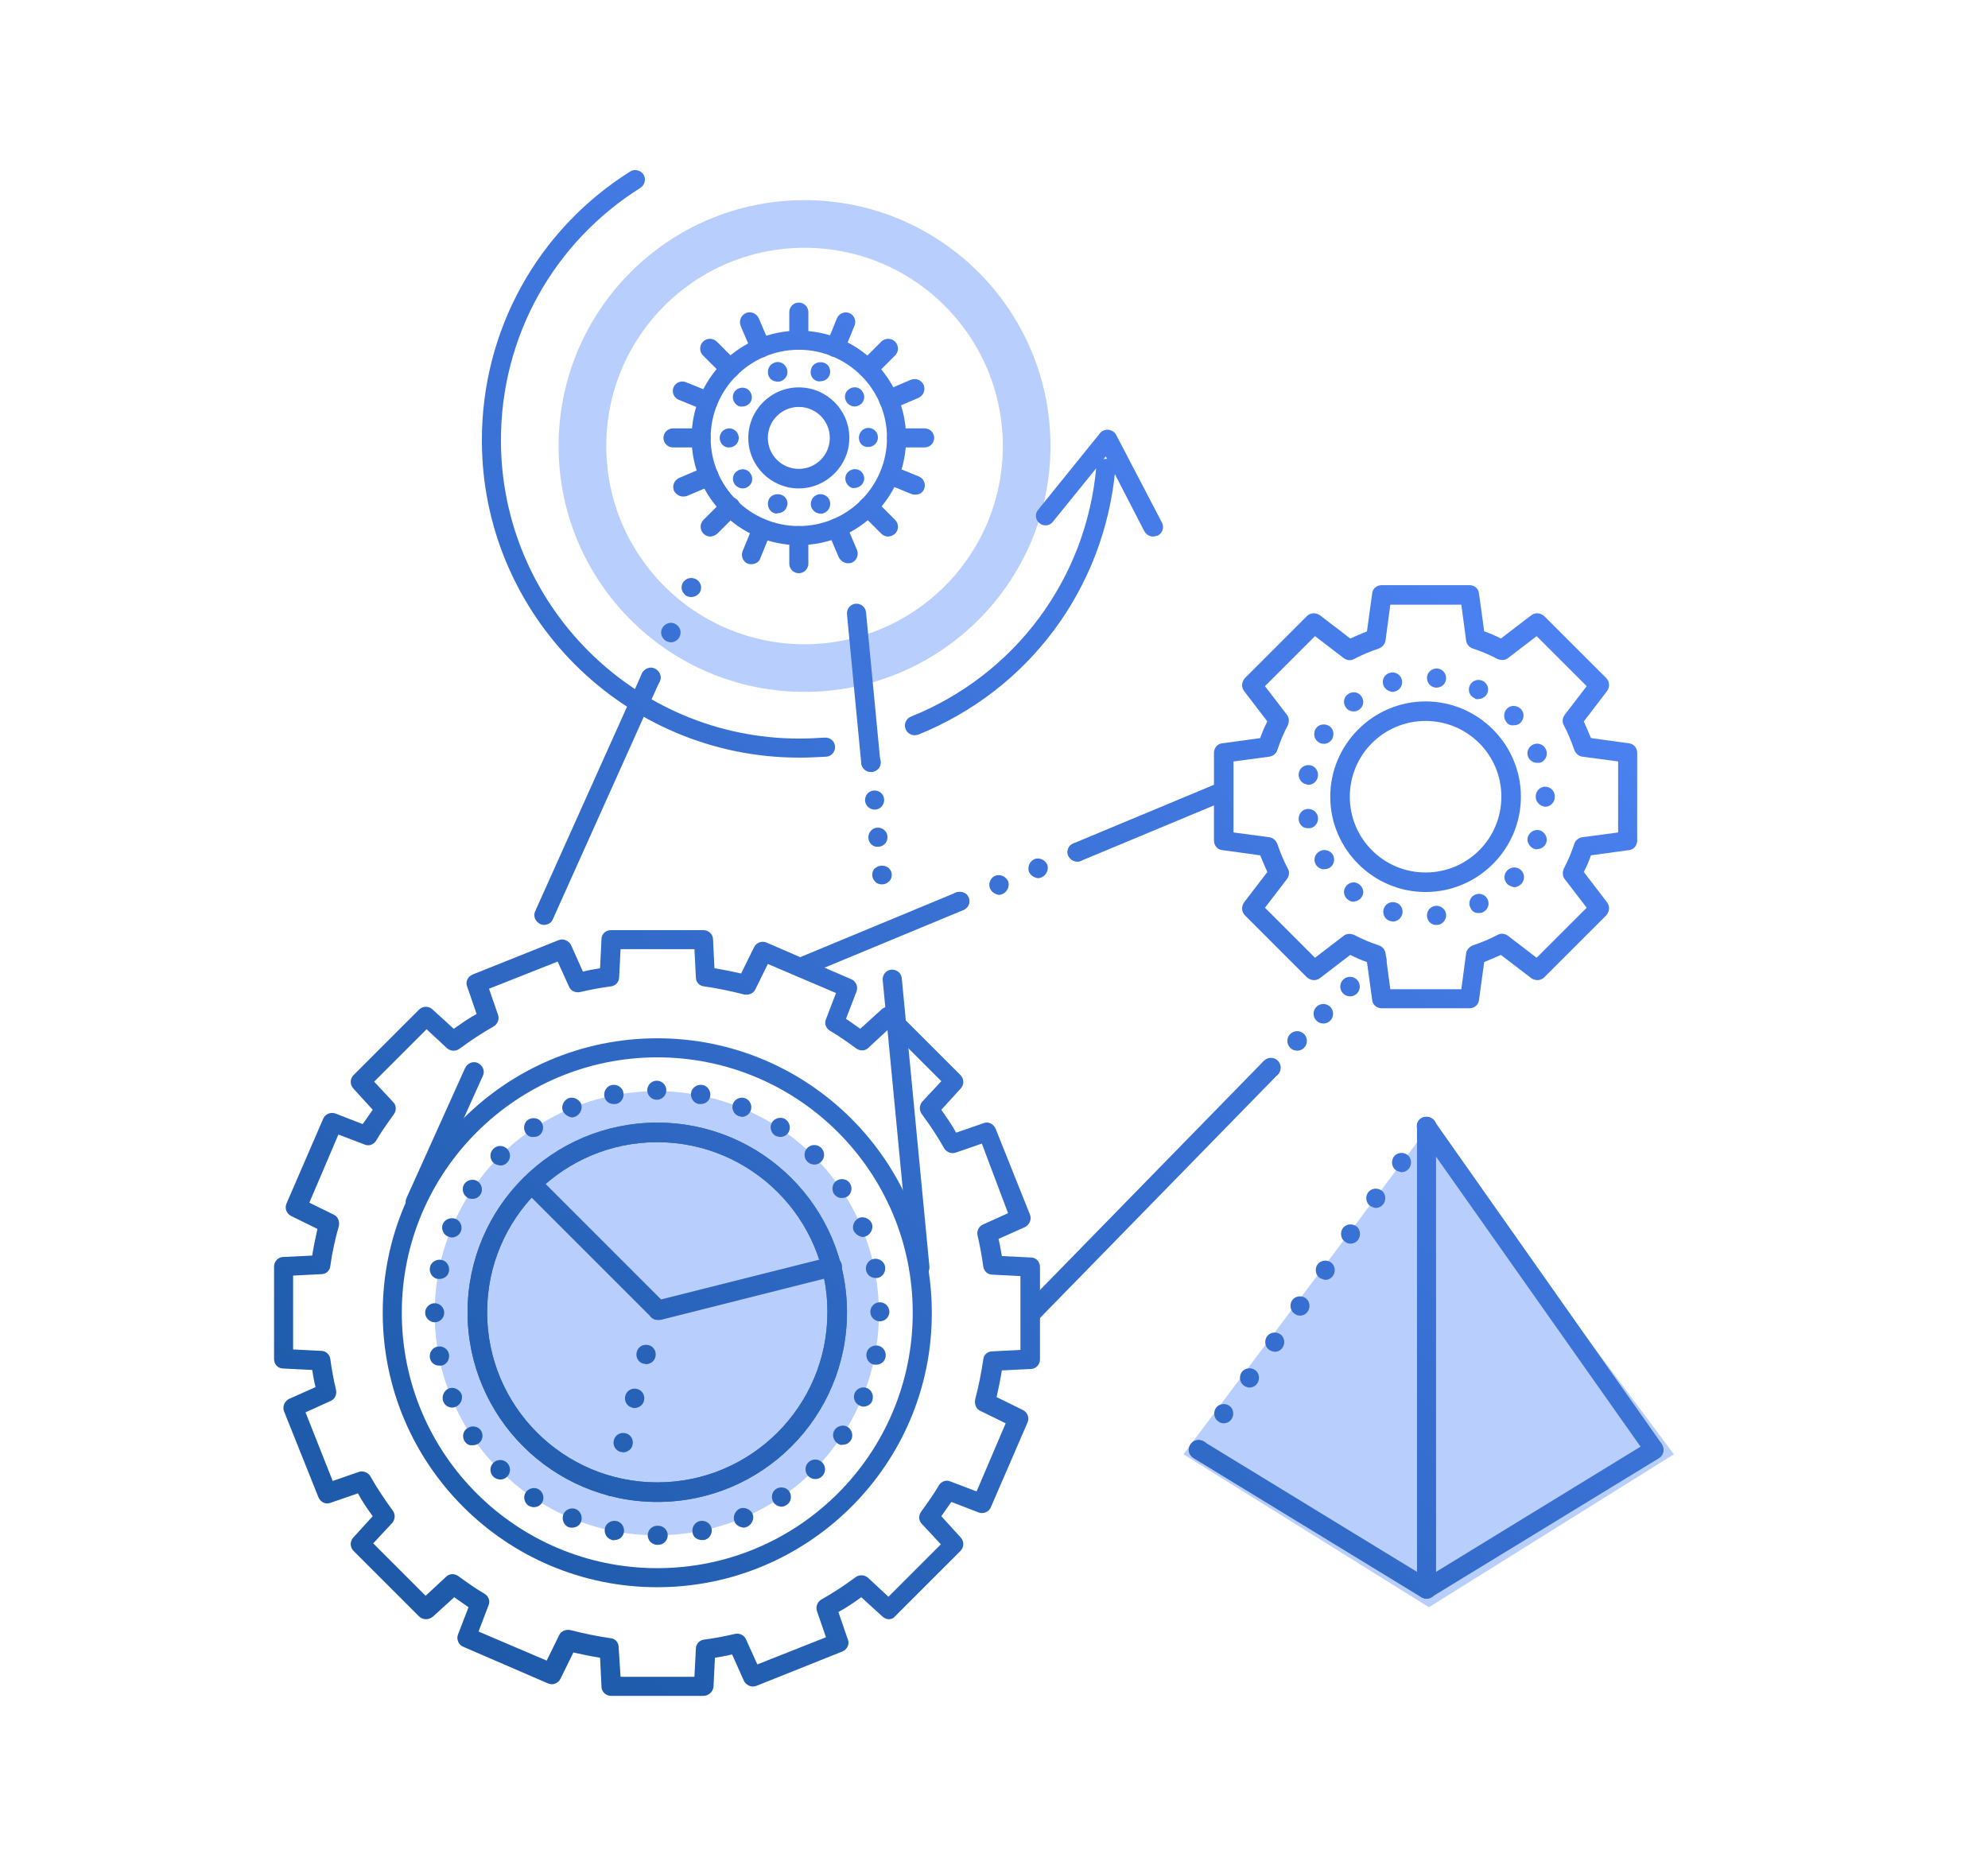 <?xml version="1.0" encoding="UTF-8"?> <!-- Generator: Adobe Illustrator 23.0.1, SVG Export Plug-In . SVG Version: 6.00 Build 0) --> <svg xmlns="http://www.w3.org/2000/svg" xmlns:xlink="http://www.w3.org/1999/xlink" id="_x2014_лой_x5F_1" x="0px" y="0px" viewBox="0 0 41.71 39.3" style="enable-background:new 0 0 41.71 39.3;" xml:space="preserve"> <style type="text/css"> .st0{opacity:0.4;fill:none;stroke:#4F84F7;stroke-miterlimit:10;} .st1{opacity:0.4;fill:#4F84F7;} .st2{fill:url(#SVGID_1_);} .st3{fill:url(#SVGID_2_);} .st4{fill:url(#SVGID_3_);} .st5{fill:url(#SVGID_4_);} .st6{fill:url(#SVGID_5_);} .st7{fill:url(#SVGID_6_);} .st8{fill:url(#SVGID_7_);} .st9{fill:url(#SVGID_8_);} .st10{fill:url(#SVGID_9_);} .st11{fill:url(#SVGID_10_);} .st12{fill:url(#SVGID_11_);} .st13{fill:url(#SVGID_12_);} .st14{fill:url(#SVGID_13_);} .st15{fill:url(#SVGID_14_);} .st16{fill:url(#SVGID_15_);} .st17{fill:url(#SVGID_16_);} .st18{fill:url(#SVGID_17_);} .st19{fill:url(#SVGID_18_);} .st20{fill:url(#SVGID_19_);} .st21{fill:url(#SVGID_20_);} .st22{fill:url(#SVGID_21_);} .st23{fill:url(#SVGID_22_);} .st24{fill:url(#SVGID_23_);} .st25{fill:url(#SVGID_24_);} .st26{fill:url(#SVGID_25_);} .st27{fill:url(#SVGID_26_);} .st28{fill:url(#SVGID_27_);} .st29{fill:url(#SVGID_28_);} .st30{fill:url(#SVGID_29_);} .st31{fill:url(#SVGID_30_);} .st32{fill:url(#SVGID_31_);} .st33{fill:url(#SVGID_32_);} .st34{fill:url(#SVGID_33_);} .st35{fill:url(#SVGID_34_);} .st36{fill:url(#SVGID_35_);} .st37{fill:url(#SVGID_36_);} .st38{fill:url(#SVGID_37_);} .st39{fill:url(#SVGID_38_);} .st40{fill:url(#SVGID_39_);} .st41{fill:url(#SVGID_40_);} .st42{fill:url(#SVGID_41_);} .st43{fill:url(#SVGID_42_);} .st44{fill:url(#SVGID_43_);} .st45{fill:url(#SVGID_44_);} .st46{fill:url(#SVGID_45_);} .st47{fill:url(#SVGID_46_);} .st48{fill:url(#SVGID_47_);} .st49{fill:url(#SVGID_48_);} .st50{fill:url(#SVGID_49_);} .st51{fill:url(#SVGID_50_);} .st52{fill:url(#SVGID_51_);} .st53{fill:url(#SVGID_52_);} .st54{fill:url(#SVGID_53_);} .st55{fill:url(#SVGID_54_);} .st56{fill:url(#SVGID_55_);} .st57{fill:url(#SVGID_56_);} .st58{fill:url(#SVGID_57_);} .st59{fill:url(#SVGID_58_);} .st60{fill:url(#SVGID_59_);} .st61{fill:url(#SVGID_60_);} .st62{fill:url(#SVGID_61_);} .st63{fill:url(#SVGID_62_);} .st64{fill:url(#SVGID_63_);} .st65{fill:url(#SVGID_64_);} .st66{fill:url(#SVGID_65_);} .st67{fill:url(#SVGID_66_);} .st68{fill:url(#SVGID_67_);} .st69{fill:url(#SVGID_68_);} .st70{fill:url(#SVGID_69_);} .st71{fill:url(#SVGID_70_);} .st72{fill:url(#SVGID_71_);} .st73{fill:url(#SVGID_72_);} .st74{fill:url(#SVGID_73_);} .st75{fill:url(#SVGID_74_);} .st76{fill:url(#SVGID_75_);} .st77{fill:url(#SVGID_76_);} .st78{fill:url(#SVGID_77_);} .st79{fill:url(#SVGID_78_);} .st80{fill:url(#SVGID_79_);} .st81{fill:url(#SVGID_80_);} .st82{fill:url(#SVGID_81_);} .st83{fill:url(#SVGID_82_);} .st84{fill:url(#SVGID_83_);} .st85{fill:url(#SVGID_84_);} .st86{fill:url(#SVGID_85_);} .st87{fill:url(#SVGID_86_);} .st88{fill:url(#SVGID_87_);} .st89{fill:url(#SVGID_88_);} .st90{fill:url(#SVGID_89_);} .st91{fill:url(#SVGID_90_);} .st92{fill:url(#SVGID_91_);} .st93{fill:url(#SVGID_92_);} .st94{fill:url(#SVGID_93_);} .st95{fill:url(#SVGID_94_);} .st96{fill:url(#SVGID_95_);} .st97{fill:url(#SVGID_96_);} .st98{fill:url(#SVGID_97_);} .st99{fill:url(#SVGID_98_);} .st100{fill:url(#SVGID_99_);} .st101{fill:url(#SVGID_100_);} .st102{fill:url(#SVGID_101_);} .st103{fill:url(#SVGID_102_);} .st104{fill:url(#SVGID_103_);} .st105{fill:url(#SVGID_104_);} .st106{fill:url(#SVGID_105_);} .st107{fill:url(#SVGID_106_);} .st108{fill:url(#SVGID_107_);} .st109{fill:url(#SVGID_108_);} .st110{fill:url(#SVGID_109_);} .st111{fill:url(#SVGID_110_);} .st112{fill:url(#SVGID_111_);} .st113{fill:url(#SVGID_112_);} .st114{fill:url(#SVGID_113_);} .st115{fill:url(#SVGID_114_);} .st116{fill:url(#SVGID_115_);} .st117{fill:url(#SVGID_116_);} .st118{fill:url(#SVGID_117_);} .st119{fill:url(#SVGID_118_);} .st120{fill:url(#SVGID_119_);} .st121{fill:url(#SVGID_120_);} .st122{fill:url(#SVGID_121_);} .st123{fill:url(#SVGID_122_);} .st124{fill:url(#SVGID_123_);} .st125{fill:url(#SVGID_124_);} .st126{fill:url(#SVGID_125_);} .st127{fill:url(#SVGID_126_);} .st128{fill:url(#SVGID_127_);} .st129{fill:url(#SVGID_128_);} .st130{fill:url(#SVGID_129_);} .st131{fill:url(#SVGID_130_);} .st132{fill:url(#SVGID_131_);} .st133{fill:url(#SVGID_132_);} .st134{fill:url(#SVGID_133_);} .st135{fill:url(#SVGID_134_);} .st136{fill:url(#SVGID_135_);} .st137{fill:url(#SVGID_136_);} .st138{fill:url(#SVGID_137_);} .st139{fill:url(#SVGID_138_);} .st140{fill:url(#SVGID_139_);} .st141{fill:url(#SVGID_140_);} .st142{fill:url(#SVGID_141_);} .st143{fill:url(#SVGID_142_);} .st144{fill:url(#SVGID_143_);} .st145{fill:url(#SVGID_144_);} .st146{fill:url(#SVGID_145_);} .st147{fill:url(#SVGID_146_);} .st148{fill:url(#SVGID_147_);} .st149{fill:url(#SVGID_148_);} .st150{fill:url(#SVGID_149_);} .st151{fill:url(#SVGID_150_);} .st152{fill:url(#SVGID_151_);} .st153{fill:url(#SVGID_152_);} .st154{fill:url(#SVGID_153_);} .st155{fill:url(#SVGID_154_);} .st156{fill:url(#SVGID_155_);} .st157{fill:url(#SVGID_156_);} .st158{fill:url(#SVGID_157_);} .st159{fill:url(#SVGID_158_);} .st160{fill:url(#SVGID_159_);} .st161{fill:url(#SVGID_160_);} .st162{fill:url(#SVGID_161_);} .st163{fill:url(#SVGID_162_);} .st164{fill:url(#SVGID_163_);} .st165{fill:url(#SVGID_164_);} .st166{fill:url(#SVGID_165_);} .st167{fill:url(#SVGID_166_);} .st168{fill:url(#SVGID_167_);} .st169{fill:url(#SVGID_168_);} .st170{fill:url(#SVGID_169_);} .st171{fill:url(#SVGID_170_);} .st172{fill:url(#SVGID_171_);} .st173{fill:url(#SVGID_172_);} .st174{fill:url(#SVGID_173_);} .st175{fill:url(#SVGID_174_);} .st176{fill:url(#SVGID_175_);} .st177{fill:url(#SVGID_176_);} .st178{fill:url(#SVGID_177_);} .st179{fill:url(#SVGID_178_);} .st180{fill:url(#SVGID_179_);} .st181{fill:url(#SVGID_180_);} .st182{fill:url(#SVGID_181_);} .st183{fill:url(#SVGID_182_);} .st184{fill:url(#SVGID_183_);} .st185{fill:url(#SVGID_184_);} .st186{fill:url(#SVGID_185_);} .st187{fill:url(#SVGID_186_);} .st188{fill:url(#SVGID_187_);} .st189{fill:url(#SVGID_188_);} .st190{fill:url(#SVGID_189_);} .st191{fill:url(#SVGID_190_);} .st192{fill:url(#SVGID_191_);} .st193{fill:url(#SVGID_192_);} .st194{fill:url(#SVGID_193_);} .st195{fill:url(#SVGID_194_);} .st196{fill:url(#SVGID_195_);} .st197{fill:url(#SVGID_196_);} .st198{fill:url(#SVGID_197_);} .st199{fill:url(#SVGID_198_);} .st200{fill:url(#SVGID_199_);} .st201{fill:url(#SVGID_200_);} .st202{fill:url(#SVGID_201_);} .st203{fill:url(#SVGID_202_);} .st204{fill:url(#SVGID_203_);} .st205{fill:url(#SVGID_204_);} .st206{fill:url(#SVGID_205_);} .st207{fill:url(#SVGID_206_);} .st208{fill:url(#SVGID_207_);} .st209{fill:url(#SVGID_208_);} .st210{fill:url(#SVGID_209_);} .st211{fill:url(#SVGID_210_);} .st212{fill:url(#SVGID_211_);} .st213{fill:url(#SVGID_212_);} .st214{fill:url(#SVGID_213_);} .st215{fill:url(#SVGID_214_);} .st216{fill:url(#SVGID_215_);} .st217{fill:url(#SVGID_216_);} .st218{fill:url(#SVGID_217_);} .st219{fill:url(#SVGID_218_);} .st220{fill:url(#SVGID_219_);} .st221{fill:url(#SVGID_220_);} .st222{fill:url(#SVGID_221_);} .st223{fill:url(#SVGID_222_);} .st224{fill:url(#SVGID_223_);} .st225{fill:url(#SVGID_224_);} .st226{fill:url(#SVGID_225_);} .st227{fill:url(#SVGID_226_);} .st228{fill:url(#SVGID_227_);} .st229{fill:url(#SVGID_228_);} .st230{fill:url(#SVGID_229_);} .st231{fill:url(#SVGID_230_);} .st232{fill:url(#SVGID_231_);} .st233{fill:url(#SVGID_232_);} .st234{fill:url(#SVGID_233_);} .st235{fill:url(#SVGID_234_);} .st236{fill:url(#SVGID_235_);} .st237{fill:url(#SVGID_236_);} .st238{fill:url(#SVGID_237_);} .st239{fill:url(#SVGID_238_);} .st240{fill:url(#SVGID_239_);} .st241{fill:url(#SVGID_240_);} .st242{fill:url(#SVGID_241_);} .st243{fill:url(#SVGID_242_);} .st244{fill:url(#SVGID_243_);} .st245{fill:url(#SVGID_244_);} </style> <circle class="st1" cx="13.78" cy="27.56" r="4.66"></circle> <circle class="st0" cx="16.88" cy="9.36" r="4.66"></circle> <polygon class="st1" points="29.98,23.64 24.83,30.52 29.98,33.73 35.12,30.52 "></polygon> <g> <g> <g> <g> <g> <linearGradient id="SVGID_1_" gradientUnits="userSpaceOnUse" x1="23.358" y1="1.794" x2="-0.466" y2="28.511"> <stop offset="0" style="stop-color:#4F84F7"></stop> <stop offset="1" style="stop-color:#1A57A3"></stop> </linearGradient> <path class="st2" d="M16.76,11.44c-1.24,0-2.25-1.01-2.25-2.25c0-1.24,1.01-2.25,2.25-2.25c1.24,0,2.25,1.01,2.25,2.25 C19.02,10.43,18.01,11.44,16.76,11.44z M16.76,7.34c-1.02,0-1.85,0.83-1.85,1.85s0.83,1.85,1.85,1.85 c1.02,0,1.85-0.83,1.85-1.85S17.78,7.34,16.76,7.34z"></path> </g> <g> <linearGradient id="SVGID_2_" gradientUnits="userSpaceOnUse" x1="22.193" y1="0.755" x2="-1.631" y2="27.471"> <stop offset="0" style="stop-color:#4F84F7"></stop> <stop offset="1" style="stop-color:#1A57A3"></stop> </linearGradient> <path class="st3" d="M16.76,7.34c-0.11,0-0.2-0.09-0.2-0.2V6.55c0-0.11,0.09-0.2,0.2-0.2c0.11,0,0.2,0.09,0.2,0.2v0.59 C16.96,7.25,16.87,7.34,16.76,7.34z"></path> </g> <g> <linearGradient id="SVGID_3_" gradientUnits="userSpaceOnUse" x1="24.523" y1="2.833" x2="0.699" y2="29.55"> <stop offset="0" style="stop-color:#4F84F7"></stop> <stop offset="1" style="stop-color:#1A57A3"></stop> </linearGradient> <path class="st4" d="M16.76,12.03c-0.11,0-0.2-0.09-0.2-0.2v-0.59c0-0.11,0.09-0.2,0.2-0.2c0.11,0,0.2,0.09,0.2,0.2v0.59 C16.96,11.94,16.87,12.03,16.76,12.03z"></path> </g> <g> <linearGradient id="SVGID_4_" gradientUnits="userSpaceOnUse" x1="24.665" y1="2.959" x2="0.841" y2="29.676"> <stop offset="0" style="stop-color:#4F84F7"></stop> <stop offset="1" style="stop-color:#1A57A3"></stop> </linearGradient> <path class="st5" d="M19.4,9.39h-0.59c-0.11,0-0.2-0.09-0.2-0.2c0-0.11,0.09-0.2,0.2-0.2h0.59c0.11,0,0.2,0.09,0.2,0.2 C19.6,9.3,19.51,9.39,19.4,9.39z"></path> </g> <g> <linearGradient id="SVGID_5_" gradientUnits="userSpaceOnUse" x1="22.051" y1="0.628" x2="-1.773" y2="27.345"> <stop offset="0" style="stop-color:#4F84F7"></stop> <stop offset="1" style="stop-color:#1A57A3"></stop> </linearGradient> <path class="st6" d="M14.71,9.39h-0.59c-0.11,0-0.2-0.09-0.2-0.2c0-0.11,0.09-0.2,0.2-0.2h0.59c0.11,0,0.2,0.09,0.2,0.2 C14.91,9.3,14.82,9.39,14.71,9.39z"></path> </g> <g> <linearGradient id="SVGID_6_" gradientUnits="userSpaceOnUse" x1="23.458" y1="1.883" x2="-0.366" y2="28.6"> <stop offset="0" style="stop-color:#4F84F7"></stop> <stop offset="1" style="stop-color:#1A57A3"></stop> </linearGradient> <path class="st7" d="M18.21,7.94c-0.05,0-0.1-0.02-0.14-0.06c-0.08-0.08-0.08-0.21,0-0.29l0.42-0.42 c0.08-0.08,0.21-0.08,0.29,0c0.08,0.08,0.08,0.21,0,0.29l-0.42,0.42C18.32,7.92,18.26,7.94,18.21,7.94z"></path> </g> <g> <linearGradient id="SVGID_7_" gradientUnits="userSpaceOnUse" x1="23.258" y1="1.704" x2="-0.566" y2="28.421"> <stop offset="0" style="stop-color:#4F84F7"></stop> <stop offset="1" style="stop-color:#1A57A3"></stop> </linearGradient> <path class="st8" d="M14.9,11.26c-0.05,0-0.1-0.02-0.14-0.06c-0.08-0.08-0.08-0.21,0-0.29l0.42-0.42 c0.08-0.08,0.21-0.08,0.29,0c0.08,0.08,0.08,0.21,0,0.29l-0.42,0.42C15,11.24,14.95,11.26,14.9,11.26z"></path> </g> <g> <linearGradient id="SVGID_8_" gradientUnits="userSpaceOnUse" x1="25.106" y1="3.352" x2="1.282" y2="30.069"> <stop offset="0" style="stop-color:#4F84F7"></stop> <stop offset="1" style="stop-color:#1A57A3"></stop> </linearGradient> <path class="st9" d="M18.63,11.26c-0.05,0-0.1-0.02-0.14-0.06l-0.42-0.42c-0.08-0.08-0.08-0.21,0-0.29 c0.08-0.08,0.21-0.08,0.29,0l0.42,0.42c0.08,0.08,0.08,0.21,0,0.29C18.73,11.24,18.68,11.26,18.63,11.26z"></path> </g> <g> <linearGradient id="SVGID_9_" gradientUnits="userSpaceOnUse" x1="21.61" y1="0.235" x2="-2.214" y2="26.952"> <stop offset="0" style="stop-color:#4F84F7"></stop> <stop offset="1" style="stop-color:#1A57A3"></stop> </linearGradient> <path class="st10" d="M15.31,7.94c-0.05,0-0.1-0.02-0.14-0.06l-0.42-0.42c-0.08-0.08-0.08-0.21,0-0.29 c0.08-0.08,0.21-0.08,0.29,0l0.42,0.42c0.08,0.08,0.08,0.21,0,0.29C15.42,7.92,15.36,7.94,15.31,7.94z"></path> </g> <g> <linearGradient id="SVGID_10_" gradientUnits="userSpaceOnUse" x1="22.769" y1="1.268" x2="-1.055" y2="27.985"> <stop offset="0" style="stop-color:#4F84F7"></stop> <stop offset="1" style="stop-color:#1A57A3"></stop> </linearGradient> <path class="st11" d="M17.53,7.49c-0.03,0-0.05,0-0.08-0.01c-0.1-0.04-0.15-0.16-0.11-0.26l0.22-0.54 c0.04-0.1,0.16-0.15,0.26-0.11c0.1,0.04,0.15,0.16,0.11,0.26l-0.22,0.54C17.69,7.44,17.61,7.49,17.53,7.49z"></path> </g> <g> <linearGradient id="SVGID_11_" gradientUnits="userSpaceOnUse" x1="23.947" y1="2.319" x2="0.123" y2="29.036"> <stop offset="0" style="stop-color:#4F84F7"></stop> <stop offset="1" style="stop-color:#1A57A3"></stop> </linearGradient> <path class="st12" d="M15.77,11.84c-0.03,0-0.05,0-0.08-0.01c-0.1-0.04-0.15-0.16-0.11-0.26l0.22-0.54 c0.04-0.1,0.16-0.15,0.26-0.11c0.1,0.04,0.15,0.16,0.11,0.26l-0.22,0.54C15.93,11.79,15.85,11.84,15.77,11.84z"></path> </g> <g> <linearGradient id="SVGID_12_" gradientUnits="userSpaceOnUse" x1="25.007" y1="3.264" x2="1.183" y2="29.981"> <stop offset="0" style="stop-color:#4F84F7"></stop> <stop offset="1" style="stop-color:#1A57A3"></stop> </linearGradient> <path class="st13" d="M19.21,10.38c-0.03,0-0.05,0-0.08-0.01l-0.54-0.22c-0.1-0.04-0.15-0.16-0.11-0.26 c0.04-0.1,0.16-0.15,0.26-0.11l0.54,0.22c0.1,0.04,0.15,0.16,0.11,0.26C19.36,10.34,19.29,10.38,19.21,10.38z"></path> </g> <g> <linearGradient id="SVGID_13_" gradientUnits="userSpaceOnUse" x1="21.709" y1="0.323" x2="-2.115" y2="27.04"> <stop offset="0" style="stop-color:#4F84F7"></stop> <stop offset="1" style="stop-color:#1A57A3"></stop> </linearGradient> <path class="st14" d="M14.86,8.62c-0.03,0-0.05,0-0.08-0.01l-0.54-0.22c-0.1-0.04-0.15-0.16-0.11-0.26 c0.04-0.1,0.16-0.15,0.26-0.11l0.54,0.22c0.1,0.04,0.15,0.16,0.11,0.26C15.02,8.57,14.94,8.62,14.86,8.62z"></path> </g> <g> <linearGradient id="SVGID_14_" gradientUnits="userSpaceOnUse" x1="24.108" y1="2.462" x2="0.283" y2="29.179"> <stop offset="0" style="stop-color:#4F84F7"></stop> <stop offset="1" style="stop-color:#1A57A3"></stop> </linearGradient> <path class="st15" d="M18.65,8.59c-0.08,0-0.15-0.05-0.19-0.12c-0.04-0.1,0-0.22,0.11-0.27l0.54-0.23 c0.1-0.04,0.22,0,0.27,0.11c0.04,0.1,0,0.22-0.11,0.27l-0.54,0.23C18.71,8.59,18.68,8.59,18.65,8.59z"></path> </g> <g> <linearGradient id="SVGID_15_" gradientUnits="userSpaceOnUse" x1="22.609" y1="1.125" x2="-1.215" y2="27.842"> <stop offset="0" style="stop-color:#4F84F7"></stop> <stop offset="1" style="stop-color:#1A57A3"></stop> </linearGradient> <path class="st16" d="M14.33,10.42c-0.08,0-0.15-0.05-0.19-0.12c-0.04-0.1,0-0.22,0.11-0.27l0.54-0.23 c0.1-0.04,0.22,0,0.27,0.11c0.04,0.1,0,0.22-0.11,0.27l-0.54,0.23C14.38,10.42,14.36,10.42,14.33,10.42z"></path> </g> <g> <linearGradient id="SVGID_16_" gradientUnits="userSpaceOnUse" x1="24.941" y1="3.205" x2="1.117" y2="29.922"> <stop offset="0" style="stop-color:#4F84F7"></stop> <stop offset="1" style="stop-color:#1A57A3"></stop> </linearGradient> <path class="st17" d="M17.79,11.82c-0.08,0-0.15-0.05-0.19-0.12l-0.23-0.54c-0.04-0.1,0-0.22,0.11-0.27 c0.1-0.04,0.22,0,0.27,0.11l0.23,0.54c0.04,0.1,0,0.22-0.11,0.27C17.84,11.82,17.82,11.82,17.79,11.82z"></path> </g> <g> <linearGradient id="SVGID_17_" gradientUnits="userSpaceOnUse" x1="21.776" y1="0.383" x2="-2.048" y2="27.099"> <stop offset="0" style="stop-color:#4F84F7"></stop> <stop offset="1" style="stop-color:#1A57A3"></stop> </linearGradient> <path class="st18" d="M15.96,7.5c-0.08,0-0.15-0.05-0.19-0.12l-0.23-0.54c-0.04-0.1,0-0.22,0.11-0.27 c0.1-0.04,0.22,0,0.27,0.11l0.23,0.54c0.04,0.1,0,0.22-0.11,0.27C16.02,7.5,15.99,7.5,15.96,7.5z"></path> </g> </g> <g> <linearGradient id="SVGID_18_" gradientUnits="userSpaceOnUse" x1="23.358" y1="1.794" x2="-0.466" y2="28.511"> <stop offset="0" style="stop-color:#4F84F7"></stop> <stop offset="1" style="stop-color:#1A57A3"></stop> </linearGradient> <path class="st19" d="M16.25,10.77L16.25,10.77L16.25,10.77c-0.11-0.03-0.16-0.15-0.13-0.26l0,0c0.03-0.11,0.15-0.16,0.26-0.13 l0,0c0.11,0.03,0.17,0.15,0.13,0.25l0,0c-0.03,0.09-0.11,0.14-0.19,0.14l0,0C16.29,10.78,16.27,10.78,16.25,10.77z M17.02,10.64 c-0.03-0.11,0.02-0.22,0.13-0.26l0,0c0.11-0.03,0.22,0.02,0.26,0.13l0,0c0.03,0.11-0.02,0.22-0.13,0.26l0,0 c-0.02,0.01-0.04,0.01-0.06,0.01l0,0C17.13,10.78,17.05,10.72,17.02,10.64z M15.42,10.17c-0.07-0.09-0.05-0.22,0.04-0.28l0,0 c0.09-0.07,0.22-0.05,0.28,0.04l0,0c0.07,0.09,0.05,0.22-0.04,0.28l0,0c-0.04,0.03-0.08,0.04-0.12,0.04l0,0 C15.52,10.25,15.46,10.22,15.42,10.17z M17.82,10.21c-0.09-0.07-0.11-0.19-0.05-0.28l0,0c0.07-0.09,0.19-0.11,0.28-0.05l0,0 c0.09,0.07,0.11,0.19,0.04,0.28l0,0c-0.04,0.05-0.1,0.08-0.16,0.08l0,0C17.9,10.25,17.86,10.24,17.82,10.21z M15.1,9.19 c0-0.11,0.09-0.2,0.2-0.2l0,0c0.11,0,0.2,0.09,0.2,0.2l0,0c0,0.11-0.09,0.2-0.2,0.2l0,0C15.2,9.4,15.1,9.31,15.1,9.19z M18.02,9.19L18.02,9.19C18.02,9.19,18.02,9.19,18.02,9.19L18.02,9.19c0-0.12,0.09-0.21,0.2-0.21l0,0c0.11,0,0.2,0.09,0.2,0.2 l0,0c0,0,0,0,0,0l0,0c0,0,0,0,0,0v0c0,0.11-0.09,0.2-0.2,0.2l0,0C18.11,9.39,18.02,9.3,18.02,9.19z M15.46,8.5 c-0.09-0.07-0.11-0.19-0.05-0.28l0,0c0.07-0.09,0.19-0.11,0.28-0.05l0,0c0.09,0.07,0.11,0.19,0.05,0.28l0,0 c-0.04,0.05-0.1,0.08-0.16,0.08l0,0C15.54,8.54,15.5,8.53,15.46,8.5z M17.77,8.45L17.77,8.45c-0.07-0.09-0.05-0.22,0.04-0.28 l0,0c0.09-0.07,0.22-0.05,0.28,0.04l0,0c0.07,0.09,0.05,0.22-0.04,0.28l0,0c-0.04,0.03-0.08,0.04-0.12,0.04l0,0 C17.87,8.53,17.81,8.5,17.77,8.45z M16.12,7.87c-0.03-0.11,0.02-0.22,0.13-0.26l0,0c0.11-0.04,0.22,0.02,0.26,0.13l0,0 c0.04,0.11-0.02,0.22-0.13,0.26l0,0c-0.02,0.01-0.04,0.01-0.06,0.01l0,0C16.22,8.01,16.14,7.95,16.12,7.87z M17.15,8 c-0.11-0.03-0.17-0.15-0.13-0.26l0,0c0.03-0.11,0.15-0.16,0.26-0.13l0,0c0.11,0.03,0.16,0.15,0.13,0.25l0,0 c-0.03,0.09-0.11,0.14-0.19,0.14l0,0C17.19,8.01,17.17,8,17.15,8z"></path> </g> <g> <linearGradient id="SVGID_19_" gradientUnits="userSpaceOnUse" x1="23.358" y1="1.794" x2="-0.466" y2="28.511"> <stop offset="0" style="stop-color:#4F84F7"></stop> <stop offset="1" style="stop-color:#1A57A3"></stop> </linearGradient> <path class="st20" d="M16.76,10.25c-0.58,0-1.06-0.47-1.06-1.06c0-0.58,0.47-1.06,1.06-1.06c0.58,0,1.06,0.47,1.06,1.06 C17.82,9.77,17.34,10.25,16.76,10.25z M16.76,8.54c-0.36,0-0.65,0.29-0.65,0.65s0.29,0.65,0.65,0.65c0.36,0,0.65-0.29,0.65-0.65 S17.12,8.54,16.76,8.54z"></path> </g> </g> <g> <g> <g> <linearGradient id="SVGID_20_" gradientUnits="userSpaceOnUse" x1="34.424" y1="11.661" x2="10.6" y2="38.378"> <stop offset="0" style="stop-color:#4F84F7"></stop> <stop offset="1" style="stop-color:#1A57A3"></stop> </linearGradient> <path class="st21" d="M30.83,21.16h-1.84c-0.1,0-0.19-0.07-0.2-0.17l-0.11-0.8c-0.12-0.04-0.23-0.09-0.35-0.15l-0.64,0.49 c-0.08,0.06-0.19,0.05-0.27-0.02l-1.3-1.3c-0.07-0.07-0.08-0.18-0.02-0.27l0.49-0.64c-0.05-0.11-0.1-0.23-0.15-0.35l-0.8-0.11 c-0.1-0.01-0.17-0.1-0.17-0.2V15.8c0-0.1,0.07-0.19,0.17-0.2l0.8-0.11c0.04-0.12,0.09-0.23,0.15-0.35L26.1,14.5 c-0.06-0.08-0.05-0.19,0.02-0.27l1.3-1.3c0.07-0.07,0.18-0.08,0.27-0.02l0.64,0.49c0.11-0.05,0.23-0.1,0.35-0.15l0.11-0.8 c0.01-0.1,0.1-0.17,0.2-0.17h1.84c0.1,0,0.19,0.07,0.2,0.17l0.11,0.8c0.12,0.04,0.23,0.09,0.35,0.15l0.64-0.49 c0.08-0.06,0.19-0.05,0.27,0.02l1.3,1.3c0.07,0.07,0.08,0.18,0.02,0.27l-0.49,0.64c0.05,0.11,0.1,0.23,0.15,0.35l0.8,0.11 c0.1,0.01,0.17,0.1,0.17,0.2v1.84c0,0.1-0.07,0.19-0.17,0.2l-0.8,0.11c-0.04,0.12-0.09,0.23-0.15,0.35l0.49,0.64 c0.06,0.08,0.05,0.19-0.02,0.27l-1.3,1.3c-0.07,0.07-0.18,0.08-0.27,0.02l-0.64-0.49c-0.11,0.05-0.23,0.1-0.35,0.15l-0.11,0.8 C31.02,21.09,30.93,21.16,30.83,21.16z M29.17,20.76h1.49l0.1-0.75c0.01-0.08,0.07-0.14,0.14-0.17 c0.18-0.06,0.35-0.13,0.52-0.22c0.07-0.04,0.15-0.03,0.22,0.02l0.6,0.46l1.05-1.05l-0.46-0.6c-0.05-0.06-0.05-0.15-0.02-0.22 c0.09-0.17,0.16-0.34,0.22-0.52c0.02-0.07,0.09-0.13,0.17-0.14l0.75-0.1v-1.49l-0.75-0.1c-0.08-0.01-0.14-0.07-0.17-0.14 c-0.06-0.18-0.13-0.35-0.22-0.52c-0.04-0.07-0.03-0.15,0.02-0.22l0.46-0.6l-1.05-1.05l-0.6,0.46 c-0.06,0.05-0.15,0.05-0.22,0.02c-0.17-0.09-0.34-0.16-0.52-0.22c-0.07-0.02-0.13-0.09-0.14-0.17l-0.1-0.75h-1.49l-0.1,0.75 c-0.01,0.08-0.07,0.14-0.14,0.17c-0.18,0.06-0.35,0.13-0.52,0.22c-0.07,0.04-0.15,0.03-0.22-0.02l-0.6-0.46l-1.05,1.05 l0.46,0.6c0.05,0.06,0.05,0.15,0.02,0.22c-0.09,0.17-0.16,0.34-0.22,0.52c-0.02,0.07-0.09,0.13-0.17,0.14l-0.75,0.1v1.49 l0.75,0.1c0.08,0.01,0.14,0.07,0.17,0.14c0.06,0.18,0.13,0.35,0.22,0.52c0.04,0.07,0.03,0.15-0.02,0.22l-0.46,0.6l1.05,1.05 l0.6-0.46c0.06-0.05,0.15-0.05,0.22-0.02c0.17,0.09,0.34,0.16,0.52,0.22c0.07,0.02,0.13,0.09,0.14,0.17L29.17,20.76z"></path> </g> <g> <linearGradient id="SVGID_21_" gradientUnits="userSpaceOnUse" x1="34.438" y1="11.674" x2="10.614" y2="38.391"> <stop offset="0" style="stop-color:#4F84F7"></stop> <stop offset="1" style="stop-color:#1A57A3"></stop> </linearGradient> <path class="st22" d="M29.94,19.23c-0.01-0.11,0.07-0.21,0.18-0.22v0c0.11-0.01,0.21,0.07,0.22,0.18l0,0 c0.01,0.11-0.07,0.21-0.18,0.22l0,0c-0.01,0-0.01,0-0.02,0l0,0C30.04,19.42,29.95,19.34,29.94,19.23z M29.17,19.33 c-0.11-0.03-0.17-0.14-0.14-0.25l0,0c0.03-0.11,0.14-0.17,0.25-0.14l0,0c0.11,0.03,0.17,0.14,0.14,0.25l0,0 c-0.03,0.09-0.11,0.15-0.2,0.15l0,0C29.21,19.34,29.19,19.33,29.17,19.33z M30.85,19.05c-0.05-0.1-0.01-0.22,0.09-0.27l0,0 c0.1-0.05,0.22-0.01,0.27,0.09l0,0c0.05,0.1,0.01,0.22-0.09,0.27l0,0c-0.03,0.02-0.06,0.02-0.09,0.02l0,0 C30.96,19.17,30.88,19.13,30.85,19.05z M28.28,18.88c-0.09-0.07-0.11-0.19-0.04-0.28l0,0c0.07-0.09,0.19-0.11,0.28-0.04l0,0 c0.09,0.07,0.11,0.19,0.04,0.28l0,0c-0.04,0.05-0.1,0.08-0.16,0.08l0,0C28.36,18.93,28.32,18.91,28.28,18.88z M31.63,18.56 c-0.08-0.08-0.09-0.2-0.01-0.29l0,0c0.08-0.08,0.2-0.09,0.29-0.01l0,0c0.08,0.07,0.09,0.2,0.01,0.29l0,0 c-0.04,0.04-0.1,0.07-0.15,0.07l0,0C31.72,18.61,31.67,18.59,31.63,18.56z M27.61,18.15c-0.06-0.1-0.03-0.22,0.07-0.28l0,0 c0.09-0.06,0.22-0.03,0.28,0.06l0,0c0.06,0.1,0.03,0.22-0.06,0.28l0,0c-0.03,0.02-0.07,0.03-0.11,0.03l0,0 C27.72,18.25,27.65,18.21,27.61,18.15z M32.18,17.81c-0.1-0.04-0.16-0.16-0.12-0.26l0,0c0.04-0.1,0.16-0.16,0.26-0.12l0,0 c0.1,0.04,0.16,0.16,0.12,0.26l0,0l0,0l0,0c-0.03,0.08-0.11,0.13-0.19,0.13l0,0C32.23,17.83,32.2,17.82,32.18,17.81z M27.25,17.22L27.25,17.22L27.25,17.22c-0.02-0.11,0.05-0.22,0.16-0.24l0,0c0.11-0.02,0.22,0.05,0.24,0.16l0,0 c0.02,0.11-0.05,0.22-0.16,0.24l0,0c-0.01,0-0.03,0-0.04,0l0,0C27.35,17.39,27.27,17.32,27.25,17.22z M32.22,16.72L32.22,16.72 L32.22,16.72C32.22,16.72,32.21,16.71,32.22,16.72L32.22,16.72c0-0.12,0.09-0.21,0.2-0.21l0,0c0.11,0,0.2,0.09,0.2,0.2l0,0 c0,0,0,0,0,0.01l0,0c0,0,0,0,0,0.01l0,0c0,0.11-0.09,0.2-0.2,0.2l0,0C32.31,16.92,32.22,16.83,32.22,16.72z M27.41,16.46 c-0.11-0.02-0.18-0.13-0.16-0.24l0,0c0.02-0.11,0.13-0.18,0.24-0.16l0,0c0.11,0.02,0.18,0.13,0.16,0.24l0,0 c-0.02,0.1-0.1,0.17-0.2,0.17l0,0C27.44,16.47,27.42,16.47,27.41,16.46z M32.06,15.88L32.06,15.88 c-0.04-0.1,0.01-0.22,0.12-0.26l0,0c0.1-0.04,0.22,0.01,0.26,0.12l0,0c0.04,0.1-0.01,0.22-0.11,0.26l0,0 c-0.02,0.01-0.05,0.01-0.07,0.01l0,0C32.17,16.01,32.09,15.96,32.06,15.88z M27.67,15.58c-0.1-0.06-0.12-0.18-0.07-0.28l0,0 c0.06-0.1,0.18-0.12,0.28-0.07l0,0c0.1,0.06,0.12,0.18,0.07,0.28l0,0c-0.04,0.06-0.1,0.1-0.17,0.1l0,0 C27.74,15.61,27.7,15.6,27.67,15.58z M31.61,15.16c-0.07-0.08-0.07-0.21,0.01-0.29l0,0c0.08-0.08,0.21-0.07,0.29,0.01l0,0 c0.08,0.08,0.07,0.21-0.01,0.29l0,0c-0.04,0.04-0.09,0.05-0.14,0.05l0,0C31.7,15.23,31.65,15.21,31.61,15.16z M28.24,14.85 c-0.07-0.09-0.05-0.22,0.04-0.28l0,0c0.09-0.07,0.22-0.05,0.28,0.04l0,0c0.07,0.09,0.05,0.22-0.04,0.28l0,0 c-0.04,0.03-0.08,0.04-0.12,0.04l0,0C28.34,14.93,28.27,14.9,28.24,14.85z M30.93,14.65c-0.1-0.05-0.14-0.17-0.09-0.27l0,0 c0.05-0.1,0.17-0.14,0.27-0.09l0,0c0.1,0.05,0.14,0.17,0.09,0.27l0,0c-0.04,0.07-0.11,0.11-0.18,0.11l0,0 C30.99,14.68,30.96,14.67,30.93,14.65z M29.02,14.37c-0.03-0.11,0.03-0.22,0.14-0.25l0,0c0.11-0.03,0.22,0.03,0.25,0.14l0,0 c0.03,0.11-0.03,0.22-0.14,0.25l0,0c-0.02,0.01-0.04,0.01-0.06,0.01l0,0C29.13,14.51,29.05,14.46,29.02,14.37z M30.12,14.43 c-0.11-0.01-0.19-0.11-0.18-0.22l0,0c0.01-0.11,0.11-0.19,0.22-0.18l0,0c0.11,0.01,0.19,0.11,0.18,0.22l0,0 c-0.01,0.11-0.1,0.18-0.2,0.18l0,0C30.13,14.43,30.12,14.43,30.12,14.43z"></path> </g> <g> <linearGradient id="SVGID_22_" gradientUnits="userSpaceOnUse" x1="34.424" y1="11.661" x2="10.6" y2="38.378"> <stop offset="0" style="stop-color:#4F84F7"></stop> <stop offset="1" style="stop-color:#1A57A3"></stop> </linearGradient> <path class="st23" d="M29.91,18.72c-1.1,0-2-0.9-2-2c0-1.1,0.9-2,2-2s2,0.9,2,2C31.91,17.82,31.01,18.72,29.91,18.72z M29.91,15.13c-0.88,0-1.59,0.71-1.59,1.59c0,0.88,0.71,1.59,1.59,1.59s1.59-0.71,1.59-1.59 C31.5,15.84,30.79,15.13,29.91,15.13z"></path> </g> </g> <g> <g> <linearGradient id="SVGID_23_" gradientUnits="userSpaceOnUse" x1="30.823" y1="8.45" x2="6.999" y2="35.167"> <stop offset="0" style="stop-color:#4F84F7"></stop> <stop offset="1" style="stop-color:#1A57A3"></stop> </linearGradient> <path class="st24" d="M14.76,35.59h-1.94c-0.11,0-0.2-0.09-0.2-0.19l-0.03-0.61c-0.19-0.03-0.38-0.07-0.56-0.11l-0.27,0.55 c-0.05,0.1-0.16,0.14-0.26,0.1l-1.78-0.77c-0.1-0.04-0.15-0.16-0.11-0.26l0.22-0.57c-0.1-0.07-0.2-0.14-0.3-0.21l-0.45,0.41 C8.99,34,8.87,34,8.79,33.92l-1.37-1.37c-0.08-0.08-0.08-0.2-0.01-0.28l0.41-0.45c-0.11-0.15-0.22-0.31-0.31-0.48l-0.58,0.2 c-0.1,0.04-0.21-0.02-0.25-0.12l-0.72-1.8c-0.04-0.1,0.01-0.21,0.1-0.26l0.56-0.25c-0.03-0.12-0.05-0.24-0.07-0.36l-0.61-0.03 c-0.11,0-0.19-0.09-0.19-0.2v-1.94c0-0.11,0.09-0.2,0.19-0.2l0.61-0.03c0.03-0.19,0.07-0.38,0.11-0.56l-0.55-0.27 c-0.1-0.05-0.14-0.16-0.1-0.26l0.77-1.78c0.04-0.1,0.16-0.15,0.26-0.11l0.57,0.22c0.07-0.1,0.14-0.2,0.21-0.3l-0.41-0.45 c-0.07-0.08-0.07-0.2,0.01-0.28l1.37-1.37c0.08-0.08,0.2-0.08,0.28-0.01l0.45,0.41c0.16-0.11,0.31-0.22,0.48-0.31l-0.2-0.58 c-0.04-0.1,0.02-0.21,0.12-0.25l1.8-0.72c0.1-0.04,0.21,0.01,0.26,0.1l0.25,0.56c0.12-0.03,0.24-0.05,0.36-0.07l0.03-0.61 c0-0.11,0.09-0.19,0.2-0.19h1.94c0.11,0,0.2,0.09,0.2,0.19l0.03,0.61c0.19,0.03,0.38,0.07,0.56,0.11l0.27-0.55 c0.05-0.1,0.16-0.14,0.26-0.1l1.78,0.77c0.1,0.04,0.15,0.16,0.11,0.26l-0.22,0.57c0.1,0.07,0.2,0.14,0.3,0.21l0.45-0.41 c0.08-0.07,0.2-0.07,0.28,0.01l1.37,1.37c0.08,0.08,0.08,0.2,0.01,0.28l-0.41,0.45c0.11,0.16,0.22,0.31,0.31,0.48l0.58-0.2 c0.1-0.04,0.21,0.02,0.25,0.12l0.72,1.8c0.04,0.1-0.01,0.21-0.1,0.26l-0.56,0.25c0.03,0.12,0.05,0.24,0.07,0.36l0.61,0.03 c0.11,0,0.19,0.09,0.19,0.2v1.94c0,0.11-0.09,0.2-0.19,0.2l-0.61,0.03c-0.03,0.19-0.07,0.38-0.11,0.56l0.55,0.27 c0.1,0.05,0.14,0.16,0.1,0.26l-0.77,1.78c-0.04,0.1-0.16,0.15-0.26,0.11l-0.57-0.22c-0.07,0.1-0.14,0.2-0.21,0.3l0.41,0.45 c0.07,0.08,0.07,0.2-0.01,0.28l-1.37,1.37C18.72,34,18.6,34,18.52,33.93l-0.45-0.41c-0.15,0.11-0.31,0.22-0.48,0.31l0.2,0.58 c0.04,0.1-0.02,0.21-0.12,0.25l-1.8,0.72c-0.1,0.04-0.21-0.01-0.26-0.1l-0.25-0.56c-0.12,0.03-0.24,0.05-0.36,0.07l-0.03,0.61 C14.96,35.5,14.87,35.59,14.76,35.59z M13.02,35.19h1.55l0.03-0.59c0-0.1,0.08-0.18,0.17-0.19c0.22-0.03,0.44-0.07,0.65-0.12 c0.09-0.02,0.19,0.02,0.23,0.11l0.24,0.53l1.44-0.57l-0.19-0.55c-0.03-0.09,0.01-0.19,0.09-0.24c0.25-0.14,0.49-0.3,0.72-0.47 c0.08-0.06,0.19-0.05,0.26,0.01l0.43,0.4l1.1-1.1l-0.4-0.43c-0.07-0.07-0.07-0.18-0.01-0.26c0.13-0.18,0.26-0.36,0.37-0.55 c0.05-0.08,0.15-0.12,0.24-0.08l0.55,0.21l0.61-1.43l-0.53-0.26c-0.09-0.04-0.13-0.14-0.11-0.24c0.07-0.27,0.13-0.56,0.17-0.84 c0.01-0.1,0.09-0.17,0.19-0.17l0.59-0.03v-1.55l-0.59-0.03c-0.1,0-0.18-0.08-0.19-0.17c-0.03-0.22-0.07-0.44-0.12-0.65 c-0.02-0.09,0.02-0.19,0.11-0.23l0.53-0.24L20.6,24l-0.55,0.19c-0.09,0.03-0.19-0.01-0.24-0.09c-0.14-0.25-0.3-0.49-0.47-0.72 c-0.06-0.08-0.05-0.19,0.01-0.26l0.4-0.43l-1.1-1.1l-0.43,0.4c-0.07,0.07-0.18,0.07-0.26,0.01c-0.18-0.13-0.36-0.26-0.55-0.37 c-0.08-0.05-0.12-0.15-0.08-0.24l0.21-0.55l-1.43-0.61l-0.26,0.53c-0.04,0.09-0.14,0.13-0.24,0.11 c-0.27-0.07-0.56-0.13-0.84-0.17c-0.1-0.01-0.17-0.09-0.17-0.19l-0.03-0.59h-1.55l-0.03,0.59c0,0.1-0.08,0.18-0.17,0.19 c-0.22,0.03-0.44,0.07-0.65,0.12c-0.09,0.02-0.19-0.02-0.23-0.11l-0.24-0.53l-1.44,0.57l0.19,0.55 c0.03,0.09-0.01,0.19-0.09,0.24c-0.25,0.14-0.49,0.3-0.72,0.47c-0.08,0.06-0.19,0.05-0.26-0.01l-0.43-0.4l-1.1,1.1l0.4,0.43 c0.07,0.07,0.07,0.18,0.01,0.26c-0.13,0.18-0.26,0.36-0.37,0.55c-0.05,0.08-0.15,0.12-0.24,0.08l-0.55-0.21l-0.61,1.43L7,25.49 c0.09,0.04,0.13,0.14,0.11,0.24C7.03,26,6.97,26.29,6.93,26.57c-0.01,0.1-0.09,0.17-0.19,0.17l-0.59,0.03v1.55l0.59,0.03 c0.1,0,0.18,0.08,0.19,0.17c0.03,0.22,0.07,0.44,0.12,0.65c0.02,0.09-0.02,0.19-0.11,0.23l-0.53,0.24l0.57,1.44l0.55-0.19 c0.09-0.03,0.19,0.01,0.24,0.09c0.14,0.25,0.3,0.49,0.47,0.72c0.06,0.08,0.05,0.19-0.01,0.26l-0.4,0.43l1.1,1.1l0.43-0.4 c0.07-0.07,0.18-0.07,0.26-0.01c0.18,0.13,0.36,0.26,0.55,0.37c0.08,0.05,0.12,0.15,0.08,0.24l-0.21,0.55l1.43,0.61l0.26-0.53 c0.04-0.09,0.14-0.13,0.24-0.11c0.27,0.07,0.56,0.13,0.84,0.17c0.1,0.01,0.17,0.09,0.17,0.19L13.02,35.19z"></path> </g> <g> <linearGradient id="SVGID_24_" gradientUnits="userSpaceOnUse" x1="30.823" y1="8.45" x2="6.999" y2="35.167"> <stop offset="0" style="stop-color:#4F84F7"></stop> <stop offset="1" style="stop-color:#1A57A3"></stop> </linearGradient> <path class="st25" d="M13.79,33.31c-3.18,0-5.76-2.58-5.76-5.76c0-3.18,2.58-5.76,5.76-5.76s5.76,2.58,5.76,5.76 C19.56,30.72,16.97,33.31,13.79,33.31z M13.79,22.19c-2.95,0-5.36,2.4-5.36,5.36s2.4,5.36,5.36,5.36s5.36-2.4,5.36-5.36 S16.75,22.19,13.79,22.19z"></path> </g> <g> <linearGradient id="SVGID_25_" gradientUnits="userSpaceOnUse" x1="30.823" y1="8.45" x2="6.999" y2="35.167"> <stop offset="0" style="stop-color:#4F84F7"></stop> <stop offset="1" style="stop-color:#1A57A3"></stop> </linearGradient> <path class="st26" d="M13.8,32.42c0,0-0.01,0-0.01,0l0,0c-0.11,0-0.2-0.09-0.2-0.2l0,0c0-0.11,0.09-0.2,0.2-0.2l0,0 c0,0,0.01,0,0.01,0l0,0c0,0,0.01,0,0.01,0l0,0c0.11,0,0.2,0.09,0.2,0.2l0,0c0,0.11-0.09,0.2-0.2,0.2l0,0l0,0l0,0 C13.81,32.42,13.81,32.42,13.8,32.42z M12.85,32.32c-0.11-0.02-0.18-0.13-0.16-0.24l0,0c0.02-0.11,0.13-0.18,0.24-0.16h0 c0.11,0.02,0.18,0.13,0.16,0.24l0,0c-0.02,0.1-0.1,0.16-0.2,0.16l0,0C12.87,32.33,12.86,32.33,12.85,32.32z M14.53,32.16 c-0.02-0.11,0.05-0.22,0.16-0.24l0,0c0.11-0.02,0.22,0.05,0.24,0.16l0,0c0.02,0.11-0.05,0.22-0.16,0.24l0,0 c-0.01,0-0.03,0-0.04,0l0,0C14.63,32.32,14.54,32.26,14.53,32.16z M11.93,32.05L11.93,32.05L11.93,32.05 c-0.1-0.04-0.15-0.16-0.11-0.27l0,0c0.04-0.1,0.16-0.15,0.26-0.11l0,0c0.1,0.04,0.15,0.16,0.11,0.27l0,0 c-0.03,0.08-0.11,0.12-0.19,0.12l0,0C11.98,32.06,11.96,32.06,11.93,32.05z M15.41,31.93c-0.04-0.1,0.01-0.22,0.11-0.27l0,0 c0.1-0.04,0.22,0.01,0.27,0.11l0,0c0.04,0.1-0.01,0.22-0.11,0.27l0,0c-0.03,0.01-0.05,0.02-0.08,0.02l0,0 C15.52,32.05,15.44,32.01,15.41,31.93z M11.09,31.6c-0.09-0.06-0.12-0.19-0.06-0.28l0,0c0.06-0.09,0.19-0.12,0.28-0.06l0,0 c0.09,0.06,0.12,0.19,0.06,0.28l0,0c-0.04,0.06-0.1,0.09-0.17,0.09l0,0C11.17,31.63,11.13,31.62,11.09,31.6z M16.23,31.53 c-0.06-0.09-0.04-0.22,0.05-0.28l0,0c0.09-0.06,0.22-0.04,0.28,0.05l0,0c0.06,0.09,0.04,0.22-0.05,0.28l0,0 c-0.03,0.02-0.07,0.04-0.11,0.04l0,0C16.34,31.62,16.27,31.59,16.23,31.53z M10.35,30.99C10.35,30.99,10.35,30.99,10.35,30.99 L10.35,30.99c-0.08-0.08-0.08-0.21,0-0.29l0,0c0.08-0.08,0.21-0.08,0.29,0l0,0c0.08,0.08,0.08,0.21,0,0.29l0,0 c-0.04,0.04-0.09,0.06-0.14,0.06l0,0C10.45,31.05,10.39,31.03,10.35,30.99z M16.96,30.98c-0.08-0.08-0.08-0.21,0-0.29l0,0 c0.08-0.08,0.21-0.08,0.29,0l0,0c0.08,0.08,0.08,0.21,0,0.29l0,0c-0.04,0.04-0.09,0.06-0.14,0.06l0,0 C17.05,31.04,17,31.02,16.96,30.98z M9.75,30.25c-0.06-0.09-0.04-0.22,0.06-0.28l0,0c0.09-0.06,0.22-0.04,0.28,0.05l0,0 c0.06,0.09,0.04,0.22-0.06,0.28l0,0c-0.03,0.02-0.07,0.03-0.11,0.03l0,0C9.85,30.34,9.79,30.31,9.75,30.25z M17.57,30.29 c-0.09-0.06-0.12-0.19-0.06-0.28l0,0c0.06-0.09,0.19-0.12,0.28-0.06l0,0c0.09,0.06,0.12,0.19,0.06,0.28l0,0 c-0.04,0.06-0.1,0.09-0.17,0.09l0,0C17.64,30.33,17.61,30.32,17.57,30.29z M9.3,29.41c-0.04-0.1,0.01-0.22,0.11-0.27l0,0 c0.1-0.04,0.22,0.01,0.27,0.11l0,0c0.04,0.1-0.01,0.22-0.11,0.27l0,0c-0.03,0.01-0.05,0.02-0.08,0.02l0,0 C9.4,29.54,9.33,29.49,9.3,29.41z M18.04,29.5c-0.1-0.04-0.15-0.16-0.11-0.26l0,0c0.04-0.1,0.16-0.15,0.26-0.11l0,0 c0.1,0.04,0.15,0.16,0.11,0.27l0,0c-0.03,0.08-0.11,0.12-0.19,0.12l0,0C18.09,29.52,18.06,29.51,18.04,29.5z M9.02,28.5 C9.02,28.5,9.02,28.5,9.02,28.5L9.02,28.5C9,28.39,9.07,28.28,9.18,28.26l0,0c0.11-0.02,0.22,0.05,0.24,0.16l0,0 c0.02,0.11-0.05,0.22-0.16,0.24l0,0c-0.01,0-0.03,0-0.04,0l0,0C9.12,28.66,9.04,28.6,9.02,28.5z M18.34,28.64 c-0.11-0.02-0.18-0.13-0.16-0.24l0,0c0.02-0.11,0.13-0.18,0.24-0.16l0,0c0.11,0.02,0.18,0.13,0.16,0.24l0,0 c-0.02,0.1-0.1,0.16-0.2,0.16l0,0C18.36,28.64,18.35,28.64,18.34,28.64z M8.92,27.55c0-0.11,0.09-0.2,0.2-0.2l0,0 c0.11,0,0.2,0.09,0.2,0.2l0,0c0,0.11-0.09,0.2-0.2,0.2l0,0C9.02,27.75,8.92,27.66,8.92,27.55z M18.26,27.53 c0-0.11,0.09-0.2,0.2-0.2l0,0c0.11,0,0.2,0.09,0.2,0.2l0,0c0,0.11-0.09,0.2-0.2,0.2l0,0c0,0,0,0,0,0l0,0 C18.35,27.73,18.26,27.64,18.26,27.53z M18.26,27.53L18.26,27.53L18.26,27.53L18.26,27.53L18.26,27.53z M9.18,26.84 c-0.11-0.02-0.18-0.13-0.16-0.24l0,0c0.02-0.11,0.13-0.18,0.24-0.16l0,0c0.11,0.02,0.18,0.13,0.16,0.24l0,0 c-0.02,0.1-0.1,0.16-0.2,0.16l0,0C9.2,26.84,9.19,26.84,9.18,26.84z M18.17,26.66c-0.02-0.11,0.05-0.22,0.16-0.24l0,0 c0.11-0.02,0.22,0.05,0.24,0.16l0,0c0.02,0.11-0.05,0.22-0.16,0.24l0,0c-0.01,0-0.03,0-0.04,0l0,0 C18.28,26.82,18.19,26.76,18.17,26.66z M9.4,25.95c-0.1-0.04-0.15-0.16-0.11-0.26l0,0c0,0,0,0,0,0l0,0 c0.04-0.1,0.16-0.15,0.27-0.11l0,0c0.1,0.04,0.15,0.16,0.11,0.26l0,0c-0.03,0.08-0.11,0.13-0.19,0.13l0,0 C9.45,25.97,9.43,25.96,9.4,25.95z M17.91,25.83c-0.04-0.1,0.01-0.22,0.11-0.27l0,0c0.1-0.04,0.22,0.01,0.27,0.11l0,0 c0.04,0.1-0.01,0.22-0.11,0.27l0,0c-0.03,0.01-0.05,0.02-0.08,0.02l0,0C18.02,25.95,17.95,25.9,17.91,25.83z M9.8,25.13 c-0.09-0.06-0.12-0.19-0.06-0.28l0,0c0.06-0.09,0.19-0.12,0.28-0.06l0,0c0.09,0.06,0.12,0.19,0.06,0.28l0,0 c-0.04,0.06-0.1,0.09-0.17,0.09l0,0C9.87,25.16,9.83,25.15,9.8,25.13z M17.5,25.06L17.5,25.06c-0.06-0.09-0.04-0.22,0.05-0.28 l0,0c0.09-0.06,0.22-0.04,0.28,0.05l0,0c0.06,0.09,0.04,0.22-0.05,0.28l0,0c-0.03,0.02-0.07,0.03-0.11,0.03l0,0 C17.6,25.15,17.54,25.11,17.5,25.06z M10.35,24.4c-0.08-0.08-0.08-0.21,0-0.29l0,0c0.08-0.08,0.21-0.08,0.29,0l0,0 c0.08,0.08,0.08,0.21,0,0.29l0,0c-0.04,0.04-0.09,0.06-0.14,0.06l0,0C10.44,24.45,10.39,24.44,10.35,24.4z M16.94,24.38 c-0.08-0.08-0.08-0.21,0-0.29l0,0c0.08-0.08,0.21-0.08,0.29,0l0,0c0.08,0.08,0.08,0.21,0,0.29l0,0 c-0.04,0.04-0.09,0.06-0.14,0.06l0,0C17.03,24.44,16.98,24.42,16.94,24.38z M11.03,23.78c-0.06-0.09-0.04-0.22,0.05-0.28l0,0 c0.09-0.06,0.22-0.04,0.28,0.05l0,0c0.06,0.09,0.04,0.22-0.05,0.28l0,0c-0.03,0.02-0.07,0.03-0.11,0.03l0,0 C11.13,23.87,11.07,23.84,11.03,23.78z M16.26,23.83c-0.09-0.06-0.12-0.19-0.06-0.28l0,0c0.06-0.09,0.19-0.12,0.28-0.06l0,0 c0.09,0.06,0.12,0.19,0.06,0.28l0,0c-0.04,0.06-0.1,0.09-0.17,0.09l0,0C16.34,23.86,16.3,23.85,16.26,23.83z M11.81,23.32 c-0.04-0.1,0.01-0.22,0.11-0.27l0,0l0,0l0,0c0.1-0.04,0.22,0.01,0.27,0.11l0,0c0.04,0.1-0.01,0.22-0.11,0.27l0,0 c-0.03,0.01-0.05,0.02-0.08,0.02l0,0C11.92,23.44,11.85,23.39,11.81,23.32z M15.49,23.42c-0.1-0.04-0.15-0.16-0.11-0.26l0,0 c0.04-0.1,0.16-0.15,0.26-0.11l0,0c0.1,0.04,0.15,0.16,0.11,0.26l0,0c-0.03,0.08-0.11,0.13-0.19,0.13l0,0 C15.54,23.43,15.52,23.43,15.49,23.42z M12.68,23.01c-0.02-0.11,0.05-0.22,0.16-0.24l0,0c0.11-0.02,0.22,0.05,0.24,0.16l0,0 c0.02,0.11-0.05,0.22-0.16,0.24l0,0c-0.01,0-0.03,0-0.04,0l0,0C12.78,23.17,12.7,23.11,12.68,23.01z M14.66,23.17L14.66,23.17 c-0.11-0.02-0.18-0.13-0.16-0.24l0,0c0.02-0.11,0.13-0.18,0.24-0.16l0,0l0,0l0,0c0.11,0.02,0.18,0.13,0.16,0.24l0,0 c-0.02,0.1-0.1,0.16-0.2,0.16l0,0C14.68,23.17,14.67,23.17,14.66,23.17z M13.58,22.88c0-0.11,0.09-0.2,0.2-0.2l0,0 c0.11,0,0.2,0.09,0.2,0.2l0,0c0,0.11-0.09,0.2-0.2,0.2l0,0C13.67,23.08,13.58,22.99,13.58,22.88z"></path> </g> <g> <linearGradient id="SVGID_26_" gradientUnits="userSpaceOnUse" x1="30.823" y1="8.45" x2="6.999" y2="35.167"> <stop offset="0" style="stop-color:#4F84F7"></stop> <stop offset="1" style="stop-color:#1A57A3"></stop> </linearGradient> <path class="st27" d="M13.79,31.52c-2.19,0-3.98-1.78-3.98-3.98s1.78-3.98,3.98-3.98s3.98,1.78,3.98,3.98 S15.99,31.52,13.79,31.52z M13.79,23.97c-1.97,0-3.57,1.6-3.57,3.57c0,1.97,1.6,3.57,3.57,3.57s3.57-1.6,3.57-3.57 C17.37,25.58,15.76,23.97,13.79,23.97z"></path> </g> </g> <g> <linearGradient id="SVGID_27_" gradientUnits="userSpaceOnUse" x1="35.315" y1="12.456" x2="11.491" y2="39.173"> <stop offset="0" style="stop-color:#4F84F7"></stop> <stop offset="1" style="stop-color:#1A57A3"></stop> </linearGradient> <path class="st28" d="M21.64,27.75c-0.05,0-0.1-0.02-0.14-0.06c-0.08-0.08-0.08-0.21,0-0.29l5.02-5.14 c0.08-0.08,0.21-0.08,0.29,0c0.08,0.08,0.08,0.21,0,0.29l-5.02,5.14C21.74,27.73,21.69,27.75,21.64,27.75z"></path> </g> <g> <g> <linearGradient id="SVGID_28_" gradientUnits="userSpaceOnUse" x1="35.543" y1="12.659" x2="11.719" y2="39.376"> <stop offset="0" style="stop-color:#4F84F7"></stop> <stop offset="1" style="stop-color:#1A57A3"></stop> </linearGradient> <path class="st29" d="M28.88,20.34c-0.05,0-0.11-0.02-0.14-0.06c-0.04-0.04-0.06-0.09-0.06-0.14c0-0.05,0.02-0.11,0.06-0.14 c0.07-0.07,0.21-0.07,0.29,0c0.04,0.04,0.06,0.09,0.06,0.14c0,0.05-0.02,0.11-0.06,0.14C28.98,20.32,28.93,20.34,28.88,20.34z"></path> </g> <g> <linearGradient id="SVGID_29_" gradientUnits="userSpaceOnUse" x1="35.49" y1="12.612" x2="11.666" y2="39.329"> <stop offset="0" style="stop-color:#4F84F7"></stop> <stop offset="1" style="stop-color:#1A57A3"></stop> </linearGradient> <path class="st30" d="M27.07,21.99c-0.08-0.08-0.08-0.21,0-0.29l0,0c0.08-0.08,0.21-0.08,0.29,0l0,0 c0.08,0.08,0.08,0.21,0,0.29l0,0c-0.04,0.04-0.09,0.06-0.14,0.06l0,0C27.16,22.05,27.11,22.03,27.07,21.99z M27.62,21.42 c-0.08-0.08-0.08-0.21,0-0.29l0,0c0.08-0.08,0.21-0.08,0.29,0l0,0c0.08,0.08,0.08,0.21,0,0.29l0,0 c-0.04,0.04-0.09,0.06-0.14,0.06l0,0C27.71,21.48,27.66,21.46,27.62,21.42z M28.18,20.85c-0.08-0.08-0.08-0.21,0-0.29l0,0 c0.08-0.08,0.21-0.08,0.29,0l0,0c0.08,0.08,0.08,0.21,0,0.29l0,0c-0.04,0.04-0.09,0.06-0.14,0.06l0,0 C28.27,20.91,28.22,20.89,28.18,20.85z"></path> </g> <g> <linearGradient id="SVGID_30_" gradientUnits="userSpaceOnUse" x1="35.436" y1="12.564" x2="11.612" y2="39.28"> <stop offset="0" style="stop-color:#4F84F7"></stop> <stop offset="1" style="stop-color:#1A57A3"></stop> </linearGradient> <path class="st31" d="M26.65,22.62c-0.05,0-0.11-0.02-0.14-0.06c-0.04-0.04-0.06-0.09-0.06-0.14c0-0.05,0.02-0.11,0.06-0.14 c0.08-0.07,0.21-0.07,0.29,0c0.04,0.04,0.06,0.09,0.06,0.14c0,0.05-0.02,0.11-0.06,0.14C26.76,22.59,26.71,22.62,26.65,22.62z"></path> </g> </g> <g> <linearGradient id="SVGID_31_" gradientUnits="userSpaceOnUse" x1="31.466" y1="9.024" x2="7.642" y2="35.741"> <stop offset="0" style="stop-color:#4F84F7"></stop> <stop offset="1" style="stop-color:#1A57A3"></stop> </linearGradient> <path class="st32" d="M22.6,18.08c-0.08,0-0.15-0.05-0.19-0.12c-0.04-0.1,0.01-0.22,0.11-0.26l3.07-1.28 c0.1-0.04,0.22,0.01,0.26,0.11c0.04,0.1-0.01,0.22-0.11,0.26l-3.07,1.28C22.66,18.08,22.63,18.08,22.6,18.08z"></path> </g> <g> <g> <linearGradient id="SVGID_32_" gradientUnits="userSpaceOnUse" x1="30.061" y1="7.771" x2="6.237" y2="34.488"> <stop offset="0" style="stop-color:#4F84F7"></stop> <stop offset="1" style="stop-color:#1A57A3"></stop> </linearGradient> <path class="st33" d="M20.13,19.11c-0.05,0-0.11-0.02-0.14-0.06c-0.04-0.04-0.06-0.09-0.06-0.14c0-0.05,0.02-0.11,0.06-0.14 c0.08-0.07,0.21-0.07,0.29,0c0.04,0.04,0.06,0.09,0.06,0.14c0,0.05-0.02,0.11-0.06,0.14C20.24,19.09,20.19,19.11,20.13,19.11z"></path> </g> <g> <linearGradient id="SVGID_33_" gradientUnits="userSpaceOnUse" x1="30.495" y1="8.158" x2="6.671" y2="34.875"> <stop offset="0" style="stop-color:#4F84F7"></stop> <stop offset="1" style="stop-color:#1A57A3"></stop> </linearGradient> <path class="st34" d="M20.77,18.64c-0.04-0.1,0.01-0.22,0.11-0.26l0,0c0.1-0.04,0.22,0.01,0.27,0.11l0,0 c0.04,0.1-0.01,0.22-0.11,0.27l0,0c-0.03,0.01-0.05,0.02-0.08,0.02l0,0C20.88,18.77,20.8,18.72,20.77,18.64z M21.59,18.3 c-0.04-0.1,0.01-0.22,0.11-0.27l0,0c0.1-0.04,0.22,0.01,0.27,0.11l0,0c0.04,0.1-0.01,0.22-0.11,0.27l0,0 c-0.03,0.01-0.05,0.02-0.08,0.02l0,0C21.7,18.42,21.63,18.38,21.59,18.3z"></path> </g> <g> <linearGradient id="SVGID_34_" gradientUnits="userSpaceOnUse" x1="30.928" y1="8.544" x2="7.104" y2="35.261"> <stop offset="0" style="stop-color:#4F84F7"></stop> <stop offset="1" style="stop-color:#1A57A3"></stop> </linearGradient> <path class="st35" d="M22.6,18.08c-0.05,0-0.11-0.02-0.14-0.06c-0.04-0.04-0.06-0.09-0.06-0.14c0-0.05,0.02-0.11,0.06-0.14 c0.08-0.07,0.21-0.07,0.29,0c0.04,0.04,0.06,0.09,0.06,0.14c0,0.05-0.02,0.11-0.06,0.14C22.71,18.06,22.66,18.08,22.6,18.08z"></path> </g> </g> <g> <linearGradient id="SVGID_35_" gradientUnits="userSpaceOnUse" x1="29.475" y1="7.248" x2="5.651" y2="33.965"> <stop offset="0" style="stop-color:#4F84F7"></stop> <stop offset="1" style="stop-color:#1A57A3"></stop> </linearGradient> <path class="st36" d="M16.79,20.5c-0.08,0-0.15-0.05-0.19-0.12c-0.04-0.1,0.01-0.22,0.11-0.26l3.35-1.39 c0.1-0.04,0.22,0.01,0.26,0.11c0.04,0.1-0.01,0.22-0.11,0.26l-3.35,1.39C16.84,20.49,16.81,20.5,16.79,20.5z"></path> </g> </g> <g> <g> <linearGradient id="SVGID_36_" gradientUnits="userSpaceOnUse" x1="24.124" y1="2.477" x2="0.3" y2="29.194"> <stop offset="0" style="stop-color:#4F84F7"></stop> <stop offset="1" style="stop-color:#1A57A3"></stop> </linearGradient> <path class="st37" d="M13.65,14.42c-0.05,0-0.11-0.02-0.14-0.06c-0.04-0.04-0.06-0.09-0.06-0.14c0-0.05,0.02-0.11,0.06-0.14 c0.08-0.07,0.21-0.07,0.29,0c0.04,0.04,0.06,0.09,0.06,0.14c0,0.05-0.02,0.11-0.06,0.14C13.76,14.4,13.7,14.42,13.65,14.42z"></path> </g> <g> <linearGradient id="SVGID_37_" gradientUnits="userSpaceOnUse" x1="23.89" y1="2.268" x2="0.067" y2="28.985"> <stop offset="0" style="stop-color:#4F84F7"></stop> <stop offset="1" style="stop-color:#1A57A3"></stop> </linearGradient> <path class="st38" d="M13.99,13.46c-0.1-0.05-0.15-0.17-0.1-0.27l0,0c0.05-0.1,0.17-0.15,0.27-0.1l0,0 c0.1,0.05,0.15,0.16,0.1,0.27l0,0c-0.03,0.07-0.11,0.12-0.18,0.12l0,0C14.05,13.48,14.02,13.47,13.99,13.46z"></path> </g> <g> <linearGradient id="SVGID_38_" gradientUnits="userSpaceOnUse" x1="23.657" y1="2.06" x2="-0.167" y2="28.777"> <stop offset="0" style="stop-color:#4F84F7"></stop> <stop offset="1" style="stop-color:#1A57A3"></stop> </linearGradient> <path class="st39" d="M14.5,12.53c-0.05,0-0.11-0.02-0.14-0.06c-0.04-0.04-0.06-0.09-0.06-0.14c0-0.05,0.02-0.11,0.06-0.14 c0.07-0.08,0.21-0.08,0.29,0c0.04,0.04,0.06,0.09,0.06,0.14c0,0.05-0.02,0.11-0.06,0.14C14.61,12.51,14.55,12.53,14.5,12.53z"></path> </g> </g> <g> <linearGradient id="SVGID_39_" gradientUnits="userSpaceOnUse" x1="24.74" y1="3.026" x2="0.916" y2="29.742"> <stop offset="0" style="stop-color:#4F84F7"></stop> <stop offset="1" style="stop-color:#1A57A3"></stop> </linearGradient> <path class="st40" d="M11.41,19.41c-0.03,0-0.06-0.01-0.08-0.02c-0.1-0.05-0.15-0.17-0.1-0.27l2.24-4.99 c0.05-0.1,0.17-0.15,0.27-0.1c0.1,0.05,0.15,0.17,0.1,0.27l-2.24,4.99C11.57,19.37,11.49,19.41,11.41,19.41z"></path> </g> <g> <linearGradient id="SVGID_40_" gradientUnits="userSpaceOnUse" x1="26.505" y1="4.6" x2="2.681" y2="31.317"> <stop offset="0" style="stop-color:#4F84F7"></stop> <stop offset="1" style="stop-color:#1A57A3"></stop> </linearGradient> <path class="st41" d="M8.71,25.43c-0.03,0-0.06-0.01-0.08-0.02c-0.1-0.05-0.15-0.17-0.1-0.27l1.23-2.73 c0.05-0.1,0.17-0.15,0.27-0.1c0.1,0.05,0.15,0.17,0.1,0.27L8.9,25.31C8.86,25.39,8.79,25.43,8.71,25.43z"></path> </g> <g> <linearGradient id="SVGID_41_" gradientUnits="userSpaceOnUse" x1="31.751" y1="9.278" x2="7.927" y2="35.995"> <stop offset="0" style="stop-color:#4F84F7"></stop> <stop offset="1" style="stop-color:#1A57A3"></stop> </linearGradient> <path class="st42" d="M19.3,26.8c-0.1,0-0.19-0.08-0.2-0.18l-0.58-6.05c-0.01-0.11,0.07-0.21,0.18-0.22 c0.11-0.01,0.21,0.07,0.22,0.18l0.58,6.05c0.01,0.11-0.07,0.21-0.18,0.22C19.31,26.8,19.3,26.8,19.3,26.8z"></path> </g> <g> <g> <linearGradient id="SVGID_42_" gradientUnits="userSpaceOnUse" x1="27.584" y1="5.562" x2="3.76" y2="32.279"> <stop offset="0" style="stop-color:#4F84F7"></stop> <stop offset="1" style="stop-color:#1A57A3"></stop> </linearGradient> <path class="st43" d="M18.27,16.2c-0.05,0-0.11-0.02-0.14-0.06c-0.04-0.04-0.06-0.09-0.06-0.14c0-0.05,0.02-0.11,0.06-0.14 c0.08-0.08,0.21-0.07,0.29,0c0.04,0.04,0.06,0.09,0.06,0.14c0,0.05-0.02,0.11-0.06,0.14C18.38,16.18,18.33,16.2,18.27,16.2z"></path> </g> <g> <linearGradient id="SVGID_43_" gradientUnits="userSpaceOnUse" x1="28.233" y1="6.141" x2="4.409" y2="32.858"> <stop offset="0" style="stop-color:#4F84F7"></stop> <stop offset="1" style="stop-color:#1A57A3"></stop> </linearGradient> <path class="st44" d="M18.22,17.59c-0.01-0.11,0.07-0.21,0.18-0.22l0,0c0.11-0.01,0.21,0.07,0.22,0.18l0,0 c0.01,0.11-0.07,0.21-0.18,0.22l0,0c-0.01,0-0.01,0-0.02,0l0,0C18.32,17.78,18.23,17.7,18.22,17.59z M18.15,16.81 c-0.01-0.11,0.07-0.21,0.18-0.22l0,0c0.11-0.01,0.21,0.07,0.22,0.18l0,0c0.01,0.11-0.07,0.21-0.18,0.22l0,0 c-0.01,0-0.01,0-0.02,0l0,0C18.25,16.99,18.16,16.91,18.15,16.81z"></path> </g> <g> <linearGradient id="SVGID_44_" gradientUnits="userSpaceOnUse" x1="28.882" y1="6.72" x2="5.058" y2="33.437"> <stop offset="0" style="stop-color:#4F84F7"></stop> <stop offset="1" style="stop-color:#1A57A3"></stop> </linearGradient> <path class="st45" d="M18.5,18.56c-0.05,0-0.11-0.02-0.14-0.06c-0.04-0.04-0.06-0.09-0.06-0.14c0-0.05,0.02-0.11,0.06-0.14 c0.08-0.07,0.21-0.07,0.29,0c0.04,0.04,0.06,0.09,0.06,0.14c0,0.05-0.02,0.11-0.06,0.14C18.61,18.54,18.56,18.56,18.5,18.56z"></path> </g> </g> <g> <linearGradient id="SVGID_45_" gradientUnits="userSpaceOnUse" x1="26.721" y1="4.793" x2="2.897" y2="31.51"> <stop offset="0" style="stop-color:#4F84F7"></stop> <stop offset="1" style="stop-color:#1A57A3"></stop> </linearGradient> <path class="st46" d="M18.27,16.2c-0.1,0-0.19-0.08-0.2-0.18l-0.3-3.13c-0.01-0.11,0.07-0.21,0.18-0.22 c0.11-0.01,0.21,0.07,0.22,0.18l0.3,3.13c0.01,0.11-0.07,0.21-0.18,0.22C18.29,16.2,18.28,16.2,18.27,16.2z"></path> </g> </g> <g> <linearGradient id="SVGID_46_" gradientUnits="userSpaceOnUse" x1="30.823" y1="8.45" x2="6.999" y2="35.167"> <stop offset="0" style="stop-color:#4F84F7"></stop> <stop offset="1" style="stop-color:#1A57A3"></stop> </linearGradient> <path class="st47" d="M13.79,31.52c-2.19,0-3.98-1.78-3.98-3.98s1.78-3.98,3.98-3.98s3.98,1.78,3.98,3.98S15.99,31.52,13.79,31.52 z M13.79,23.97c-1.97,0-3.57,1.6-3.57,3.57c0,1.97,1.6,3.57,3.57,3.57s3.57-1.6,3.57-3.57C17.37,25.58,15.76,23.97,13.79,23.97z"></path> </g> <g> <linearGradient id="SVGID_47_" gradientUnits="userSpaceOnUse" x1="30.195" y1="7.89" x2="6.37" y2="34.607"> <stop offset="0" style="stop-color:#4F84F7"></stop> <stop offset="1" style="stop-color:#1A57A3"></stop> </linearGradient> <path class="st48" d="M13.8,27.7c-0.05,0-0.1-0.02-0.14-0.06l-2.64-2.64c-0.08-0.08-0.08-0.21,0-0.29c0.08-0.08,0.21-0.08,0.29,0 l2.56,2.56l3.54-0.89c0.11-0.03,0.22,0.04,0.25,0.15c0.03,0.11-0.04,0.22-0.15,0.25l-3.65,0.92C13.83,27.7,13.81,27.7,13.8,27.7z"></path> </g> <g> <g> <linearGradient id="SVGID_48_" gradientUnits="userSpaceOnUse" x1="32.097" y1="9.586" x2="8.273" y2="36.303"> <stop offset="0" style="stop-color:#4F84F7"></stop> <stop offset="1" style="stop-color:#1A57A3"></stop> </linearGradient> <path class="st49" d="M12.83,31.4c-0.05,0-0.11-0.02-0.14-0.06c-0.04-0.04-0.06-0.09-0.06-0.14c0-0.05,0.02-0.11,0.06-0.14 c0.07-0.08,0.21-0.08,0.29,0c0.04,0.04,0.06,0.09,0.06,0.14s-0.02,0.11-0.06,0.14C12.93,31.38,12.88,31.4,12.83,31.4z"></path> </g> <g> <linearGradient id="SVGID_49_" gradientUnits="userSpaceOnUse" x1="31.448" y1="9.007" x2="7.624" y2="35.724"> <stop offset="0" style="stop-color:#4F84F7"></stop> <stop offset="1" style="stop-color:#1A57A3"></stop> </linearGradient> <path class="st50" d="M13.02,30.47c-0.11-0.03-0.17-0.14-0.14-0.25l0,0c0.03-0.11,0.14-0.17,0.25-0.14l0,0 c0.11,0.03,0.17,0.14,0.14,0.25l0,0c-0.02,0.09-0.11,0.15-0.2,0.15l0,0C13.05,30.47,13.04,30.47,13.02,30.47z M13.26,29.54 c-0.11-0.03-0.17-0.14-0.14-0.25l0,0c0.03-0.11,0.14-0.17,0.25-0.14l0,0c0.11,0.03,0.17,0.14,0.14,0.25l0,0 c-0.02,0.09-0.11,0.15-0.2,0.15l0,0C13.29,29.55,13.28,29.55,13.26,29.54z M13.5,28.62c-0.11-0.03-0.17-0.14-0.14-0.25l0,0 c0.03-0.11,0.14-0.17,0.25-0.14l0,0c0.11,0.03,0.17,0.14,0.14,0.25l0,0c-0.02,0.09-0.11,0.15-0.2,0.15l0,0 C13.54,28.62,13.52,28.62,13.5,28.62z"></path> </g> <g> <linearGradient id="SVGID_50_" gradientUnits="userSpaceOnUse" x1="30.798" y1="8.428" x2="6.974" y2="35.145"> <stop offset="0" style="stop-color:#4F84F7"></stop> <stop offset="1" style="stop-color:#1A57A3"></stop> </linearGradient> <path class="st51" d="M13.8,27.7c-0.05,0-0.11-0.02-0.14-0.06c-0.04-0.04-0.06-0.09-0.06-0.14s0.02-0.11,0.06-0.14 c0.08-0.08,0.21-0.08,0.29,0C13.98,27.39,14,27.44,14,27.5s-0.02,0.11-0.06,0.14C13.9,27.68,13.85,27.7,13.8,27.7z"></path> </g> </g> <g> <linearGradient id="SVGID_51_" gradientUnits="userSpaceOnUse" x1="22.725" y1="1.229" x2="-1.099" y2="27.946"> <stop offset="0" style="stop-color:#4F84F7"></stop> <stop offset="1" style="stop-color:#1A57A3"></stop> </linearGradient> <path class="st52" d="M16.77,15.9c-3.67,0-6.66-2.99-6.66-6.66c0-2.3,1.16-4.41,3.11-5.64c0.09-0.06,0.22-0.03,0.28,0.06 c0.06,0.09,0.03,0.22-0.06,0.28c-1.83,1.15-2.93,3.13-2.93,5.3c0,3.45,2.81,6.26,6.26,6.26c0.18,0,0.36-0.01,0.53-0.02 c0.11-0.01,0.21,0.07,0.22,0.18c0.01,0.11-0.07,0.21-0.18,0.22C17.15,15.89,16.96,15.9,16.77,15.9z"></path> </g> <g> <linearGradient id="SVGID_52_" gradientUnits="userSpaceOnUse" x1="27.736" y1="5.698" x2="3.912" y2="32.415"> <stop offset="0" style="stop-color:#4F84F7"></stop> <stop offset="1" style="stop-color:#1A57A3"></stop> </linearGradient> <path class="st53" d="M19.19,15.43c-0.08,0-0.16-0.05-0.19-0.13c-0.04-0.1,0.01-0.22,0.11-0.26c2.19-0.88,3.68-2.89,3.89-5.23 c0.01-0.11,0.11-0.19,0.22-0.18c0.11,0.01,0.19,0.11,0.18,0.22c-0.23,2.5-1.81,4.63-4.14,5.57 C19.24,15.42,19.21,15.43,19.19,15.43z"></path> </g> <g> <linearGradient id="SVGID_53_" gradientUnits="userSpaceOnUse" x1="27.698" y1="5.664" x2="3.874" y2="32.381"> <stop offset="0" style="stop-color:#4F84F7"></stop> <stop offset="1" style="stop-color:#1A57A3"></stop> </linearGradient> <path class="st54" d="M24.19,11.26c-0.07,0-0.14-0.04-0.18-0.11l-0.81-1.57l-1.11,1.37c-0.07,0.09-0.2,0.1-0.28,0.03 c-0.09-0.07-0.1-0.2-0.03-0.28l1.3-1.61c0.04-0.05,0.11-0.08,0.18-0.07c0.07,0.01,0.13,0.05,0.16,0.11l0.96,1.84 c0.05,0.1,0.01,0.22-0.09,0.27C24.25,11.25,24.22,11.26,24.19,11.26z"></path> </g> <g> <g> <g> <linearGradient id="SVGID_54_" gradientUnits="userSpaceOnUse" x1="40.283" y1="16.886" x2="16.459" y2="43.603"> <stop offset="0" style="stop-color:#4F84F7"></stop> <stop offset="1" style="stop-color:#1A57A3"></stop> </linearGradient> <path class="st55" d="M29.93,33.55c-0.11,0-0.2-0.09-0.2-0.2v-9.71c0-0.11,0.09-0.2,0.2-0.2c0.11,0,0.2,0.09,0.2,0.2v9.71 C30.14,33.46,30.05,33.55,29.93,33.55z"></path> </g> <g> <linearGradient id="SVGID_55_" gradientUnits="userSpaceOnUse" x1="40.889" y1="17.426" x2="17.065" y2="44.143"> <stop offset="0" style="stop-color:#4F84F7"></stop> <stop offset="1" style="stop-color:#1A57A3"></stop> </linearGradient> <path class="st56" d="M29.93,33.55c-0.04,0-0.07-0.01-0.11-0.03l-4.78-2.92c-0.1-0.06-0.13-0.18-0.07-0.28 c0.06-0.1,0.18-0.13,0.28-0.07l4.68,2.86l4.49-2.75l-4.66-6.61c-0.06-0.09-0.04-0.22,0.05-0.28c0.09-0.06,0.22-0.04,0.28,0.05 l4.78,6.79c0.03,0.05,0.04,0.1,0.03,0.16c-0.01,0.05-0.04,0.1-0.09,0.13l-4.78,2.92C30.01,33.54,29.97,33.55,29.93,33.55z"></path> </g> </g> <g> <g> <linearGradient id="SVGID_56_" gradientUnits="userSpaceOnUse" x1="38.577" y1="15.365" x2="14.753" y2="42.082"> <stop offset="0" style="stop-color:#4F84F7"></stop> <stop offset="1" style="stop-color:#1A57A3"></stop> </linearGradient> <path class="st57" d="M25.15,30.62c-0.05,0-0.11-0.02-0.14-0.06c-0.04-0.04-0.06-0.09-0.06-0.14c0-0.05,0.02-0.11,0.06-0.14 c0.08-0.07,0.21-0.08,0.29,0c0.04,0.04,0.06,0.09,0.06,0.14c0,0.05-0.02,0.11-0.06,0.14C25.25,30.6,25.2,30.62,25.15,30.62z"></path> </g> <g> <linearGradient id="SVGID_57_" gradientUnits="userSpaceOnUse" x1="38.224" y1="15.05" x2="14.4" y2="41.767"> <stop offset="0" style="stop-color:#4F84F7"></stop> <stop offset="1" style="stop-color:#1A57A3"></stop> </linearGradient> <path class="st58" d="M25.56,29.83c-0.09-0.06-0.11-0.19-0.05-0.28l0,0c0.06-0.09,0.19-0.11,0.28-0.05l0,0 c0.09,0.06,0.11,0.19,0.05,0.28l0,0c-0.04,0.06-0.1,0.09-0.17,0.09l0,0C25.64,29.87,25.6,29.86,25.56,29.83z M26.1,29.08 c-0.09-0.06-0.11-0.19-0.05-0.28l0,0c0.06-0.09,0.19-0.11,0.28-0.05l0,0c0.09,0.06,0.11,0.19,0.05,0.28l0,0 c-0.04,0.06-0.1,0.09-0.17,0.09l0,0C26.17,29.12,26.13,29.1,26.1,29.08z M26.63,28.33c-0.09-0.06-0.11-0.19-0.05-0.28l0,0 c0.06-0.09,0.19-0.11,0.28-0.05l0,0c0.09,0.06,0.11,0.19,0.05,0.28l0,0c-0.04,0.06-0.1,0.09-0.17,0.09l0,0 C26.7,28.36,26.66,28.35,26.63,28.33z M27.16,27.57c-0.09-0.06-0.11-0.19-0.05-0.28l0,0c0.06-0.09,0.19-0.11,0.28-0.05l0,0 c0.09,0.06,0.11,0.19,0.05,0.28l0,0c-0.04,0.06-0.1,0.09-0.16,0.09l0,0C27.24,27.61,27.2,27.6,27.16,27.57z M27.69,26.82 c-0.09-0.06-0.11-0.19-0.05-0.28l0,0c0.06-0.09,0.19-0.11,0.28-0.05l0,0c0.09,0.06,0.11,0.19,0.05,0.28l0,0 c-0.04,0.06-0.1,0.09-0.17,0.09l0,0C27.77,26.85,27.73,26.84,27.69,26.82z M28.22,26.06c-0.09-0.06-0.11-0.19-0.05-0.28l0,0 c0.06-0.09,0.19-0.11,0.28-0.05l0,0c0.09,0.06,0.11,0.19,0.05,0.28l0,0c-0.04,0.06-0.1,0.09-0.17,0.09l0,0 C28.3,26.1,28.26,26.09,28.22,26.06z M28.75,25.31c-0.09-0.06-0.11-0.19-0.05-0.28l0,0c0.06-0.09,0.19-0.11,0.28-0.05l0,0 c0.09,0.06,0.11,0.19,0.05,0.28l0,0c-0.04,0.06-0.1,0.09-0.17,0.09l0,0C28.83,25.35,28.79,25.33,28.75,25.31z M29.29,24.56 c-0.09-0.06-0.11-0.19-0.05-0.28l0,0c0.06-0.09,0.19-0.11,0.28-0.05l0,0c0.09,0.06,0.11,0.19,0.05,0.28l0,0 c-0.04,0.06-0.1,0.09-0.17,0.09l0,0C29.36,24.59,29.32,24.58,29.29,24.56z"></path> </g> <g> <linearGradient id="SVGID_58_" gradientUnits="userSpaceOnUse" x1="37.871" y1="14.735" x2="14.047" y2="41.452"> <stop offset="0" style="stop-color:#4F84F7"></stop> <stop offset="1" style="stop-color:#1A57A3"></stop> </linearGradient> <path class="st59" d="M29.93,23.84c-0.05,0-0.11-0.02-0.14-0.06c-0.04-0.04-0.06-0.09-0.06-0.14c0-0.05,0.02-0.11,0.06-0.14 c0.07-0.07,0.21-0.07,0.29,0c0.04,0.04,0.06,0.09,0.06,0.14c0,0.05-0.02,0.11-0.06,0.14C30.04,23.82,29.99,23.84,29.93,23.84z"></path> </g> </g> </g> </g> </svg> 